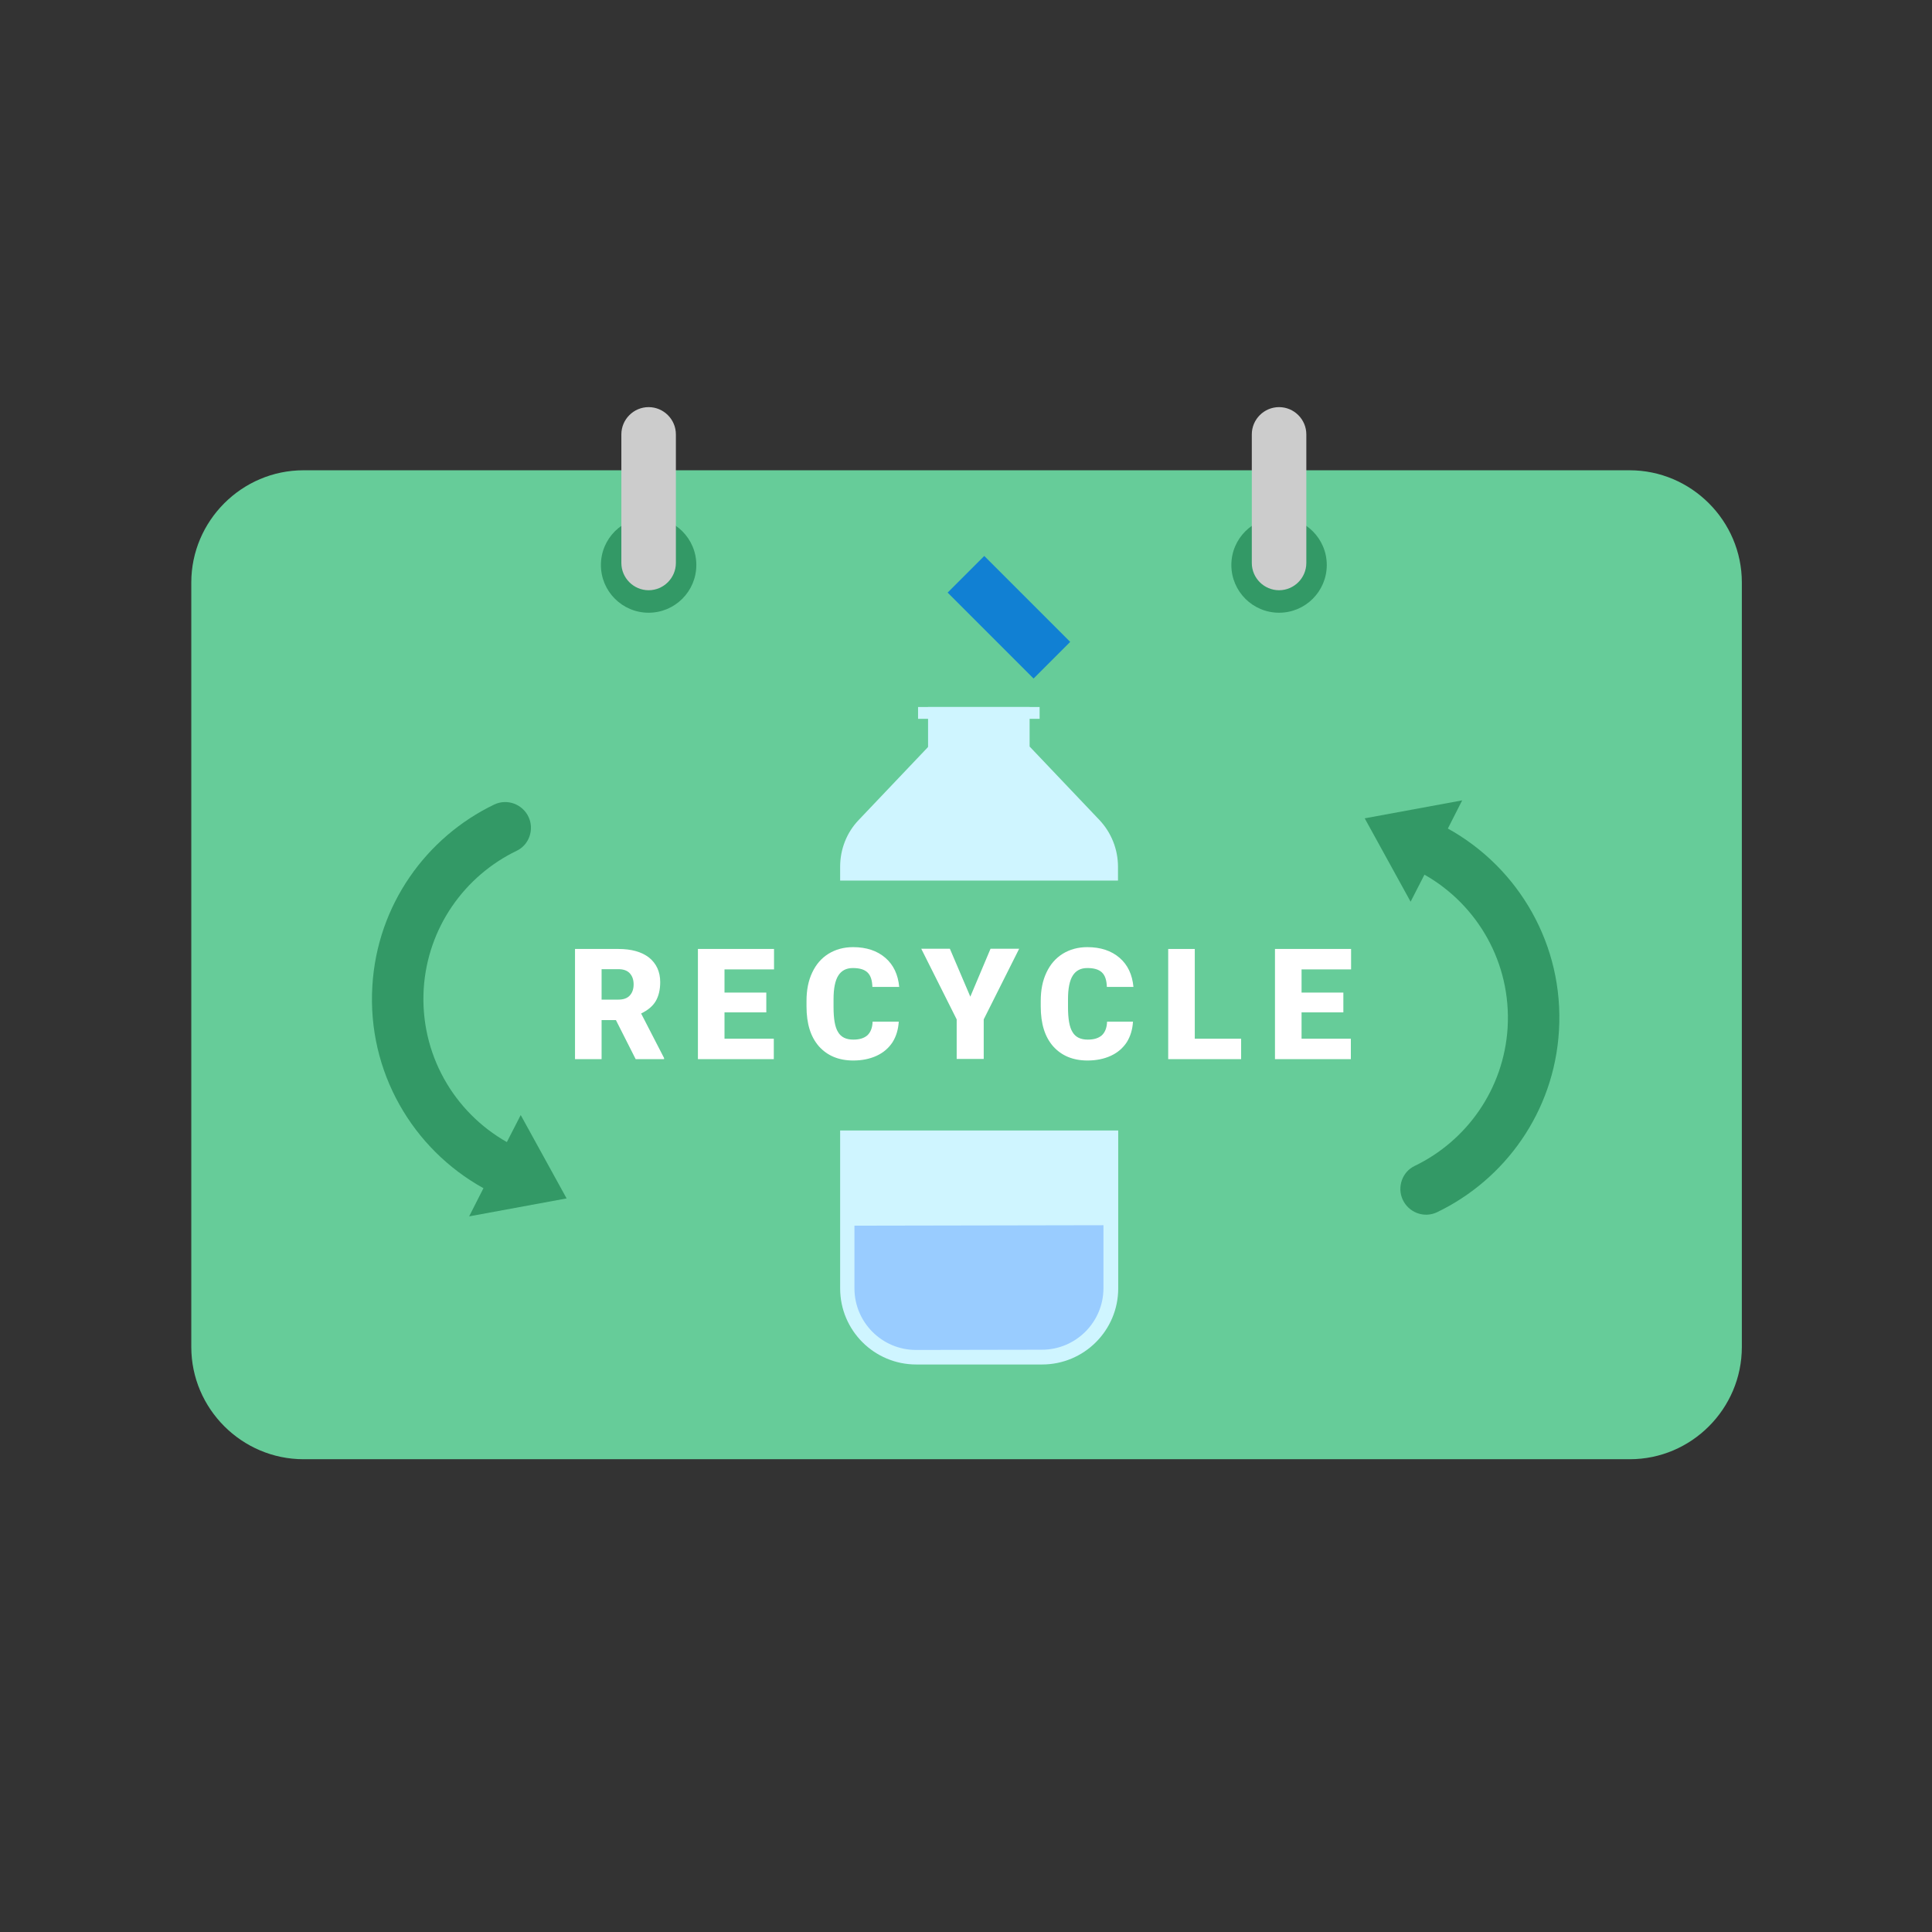 <?xml version="1.0" encoding="utf-8"?>
<!-- Generator: Adobe Illustrator 18.1.1, SVG Export Plug-In . SVG Version: 6.00 Build 0)  -->
<svg version="1.1" id="レイヤー_1" xmlns="http://www.w3.org/2000/svg" xmlns:xlink="http://www.w3.org/1999/xlink" x="0px"
	 y="0px" width="850.4px" height="850.4px" viewBox="0 0 850.4 850.4" enable-background="new 0 0 850.4 850.4"
	 xml:space="preserve">
<rect x="0" y="0" width="850.4" height="850.4" fill="#333333" stroke="none"/>
<path fill="#66CC99" d="M717.4,642.3H133.6c-27.1,0-49.4-22.2-49.4-49.4V256.4c0-27.1,22.2-49.4,49.4-49.4h583.7
	c27.1,0,49.4,22.2,49.4,49.4v336.5C766.7,620.1,744.5,642.3,717.4,642.3z"/>
<g>
	<circle fill="#339966" cx="285.5" cy="248.7" r="21"/>
	<path fill="#CCCCCC" d="M285.5,259.8L285.5,259.8c-6.6,0-12-5.4-12-12v-56.6c0-6.6,5.4-12,12-12l0,0c6.6,0,12,5.4,12,12v56.6
		C297.5,254.4,292.1,259.8,285.5,259.8z"/>
	<circle fill="#339966" cx="563" cy="248.7" r="21"/>
	<path fill="#CCCCCC" d="M563,259.8L563,259.8c-6.6,0-12-5.4-12-12v-56.6c0-6.6,5.4-12,12-12l0,0c6.6,0,12,5.4,12,12v56.6
		C575,254.4,569.6,259.8,563,259.8z"/>
</g>
<g>
	<path fill="#CFF5FF" d="M484.9,462.8c-3.3-3.3-3.3-8.7,0-12.1l4.2-4.2c1.9-1.9,3-4.5,3-7.3v-57.7c0-7.6-2.9-15-8.2-20.6l-30.6-32.2
		h-44.7L378,360.9c-5.3,5.5-8.2,12.9-8.2,20.6v56.6c0,2.7,1.1,5.3,3,7.3l5.3,5.3c3.3,3.3,3.3,8.7,0,12.1l-5.3,5.3
		c-1.9,1.9-3,4.5-3,7.3v91.7c0,18.5,15,33.5,33.5,33.5h55.4c18.5,0,33.5-15,33.5-33.5v-92.8c0-2.7-1.1-5.3-3-7.3L484.9,462.8z"/>
	<rect x="408.5" y="311.2" fill="#CFF5FF" width="44.7" height="28.3"/>
	<rect x="404.1" y="311.2" fill="#CFF5FF" width="53.5" height="5.2"/>
	<path fill="#99CCFF" d="M403.2,594.2c-15,0-27.1-12.2-27.1-27.1v-27.6l109.6-0.2V567c0,15-12.2,27.1-27.1,27.1L403.2,594.2z"/>
	
		<rect x="432.6" y="244.9" transform="matrix(-0.707 0.707 -0.707 -0.707 950.052 149.839)" fill="#1180D3" width="22.8" height="53.5"/>
</g>
<rect x="103.7" y="387.6" fill="#66CC99" width="643.5" height="110"/>
<g enable-background="new    ">
	<path fill="#FFFFFF" d="M271.1,449h-6.3v17.2h-11.7v-48.5h19.1c5.8,0,10.3,1.3,13.5,3.8c3.2,2.6,4.9,6.2,4.9,10.8
		c0,3.4-0.7,6.2-2,8.4s-3.5,4-6.4,5.4l10.1,19.6v0.5h-12.5L271.1,449z M264.8,440h7.4c2.2,0,3.9-0.6,5-1.8c1.1-1.2,1.7-2.8,1.7-4.9
		c0-2.1-0.6-3.7-1.7-4.9c-1.1-1.2-2.8-1.8-5-1.8h-7.4V440z"/>
</g>
<g enable-background="new    ">
	<path fill="#FFFFFF" d="M337.3,445.6h-18.4v11.6h21.7v9h-33.4v-48.5h33.5v9h-21.8v10.2h18.4V445.6z"/>
</g>
<g enable-background="new    ">
	<path fill="#FFFFFF" d="M395.6,449.7c-0.2,3.4-1.1,6.4-2.7,9c-1.7,2.6-4,4.6-7,6c-3,1.4-6.5,2.1-10.3,2.1c-6.4,0-11.4-2.1-15.1-6.2
		c-3.7-4.2-5.5-10-5.5-17.6v-2.4c0-4.8,0.8-8.9,2.5-12.5c1.7-3.6,4-6.3,7.2-8.3c3.1-1.9,6.7-2.9,10.8-2.9c5.9,0,10.6,1.6,14.2,4.7
		c3.6,3.1,5.6,7.4,6.1,12.8H384c-0.1-3-0.8-5.1-2.2-6.4c-1.4-1.3-3.5-1.9-6.4-1.9c-2.9,0-5,1.1-6.4,3.3c-1.4,2.2-2.1,5.7-2.1,10.4
		v3.4c0,5.2,0.6,8.9,2,11.1c1.3,2.2,3.5,3.3,6.7,3.3c2.7,0,4.7-0.6,6.2-1.9c1.4-1.3,2.2-3.3,2.3-6H395.6z"/>
</g>
<g enable-background="new    ">
	<path fill="#FFFFFF" d="M427.1,438.7l8.9-21.1h12.6L433,448.7v17.4h-11.9v-17.4l-15.6-31.1h12.6L427.1,438.7z"/>
</g>
<g enable-background="new    ">
	<path fill="#FFFFFF" d="M498.7,449.7c-0.2,3.4-1.1,6.4-2.7,9c-1.7,2.6-4,4.6-7,6c-3,1.4-6.5,2.1-10.3,2.1c-6.4,0-11.4-2.1-15.1-6.2
		c-3.7-4.2-5.5-10-5.5-17.6v-2.4c0-4.8,0.8-8.9,2.5-12.5c1.7-3.6,4-6.3,7.2-8.3c3.1-1.9,6.7-2.9,10.8-2.9c5.9,0,10.6,1.6,14.2,4.7
		c3.6,3.1,5.6,7.4,6.1,12.8h-11.7c-0.1-3-0.8-5.1-2.2-6.4c-1.4-1.3-3.5-1.9-6.4-1.9c-2.9,0-5,1.1-6.4,3.3c-1.4,2.2-2.1,5.7-2.1,10.4
		v3.4c0,5.2,0.6,8.9,2,11.1c1.3,2.2,3.5,3.3,6.7,3.3c2.7,0,4.7-0.6,6.2-1.9c1.4-1.3,2.2-3.3,2.3-6H498.7z"/>
	<path fill="#FFFFFF" d="M525.9,457.2h20.4v9h-32.1v-48.5h11.7V457.2z"/>
	<path fill="#FFFFFF" d="M591.3,445.6h-18.4v11.6h21.7v9h-33.4v-48.5h33.5v9h-21.8v10.2h18.4V445.6z"/>
</g>
<path fill="#339966" d="M249.4,527.5l-20.2-36.7l-6.1,11.9c-23.3-13.2-38.3-38.8-36.6-67.4c1.7-27.1,18.1-49.8,40.9-60.8
	c5.5-2.6,7.8-9.3,5.3-14.8l0,0c-2.6-5.7-9.4-8.3-15.1-5.6c-30,14.4-51.6,44.3-53.7,79.9c-2.3,37.8,17.8,71.8,48.9,89l-6.3,12.4
	L249.4,527.5z"/>
<path fill="#339966" d="M600.7,360.2l20.2,36.7L627,385c23.3,13.2,38.3,38.8,36.6,67.4c-1.7,27.1-18.1,49.8-40.9,60.8
	c-5.5,2.6-7.8,9.3-5.3,14.8l0,0c2.6,5.7,9.4,8.3,15.1,5.6c30-14.4,51.6-44.3,53.7-79.9c2.3-37.8-17.8-71.8-48.9-89l6.3-12.4
	L600.7,360.2z"/>
</svg>
